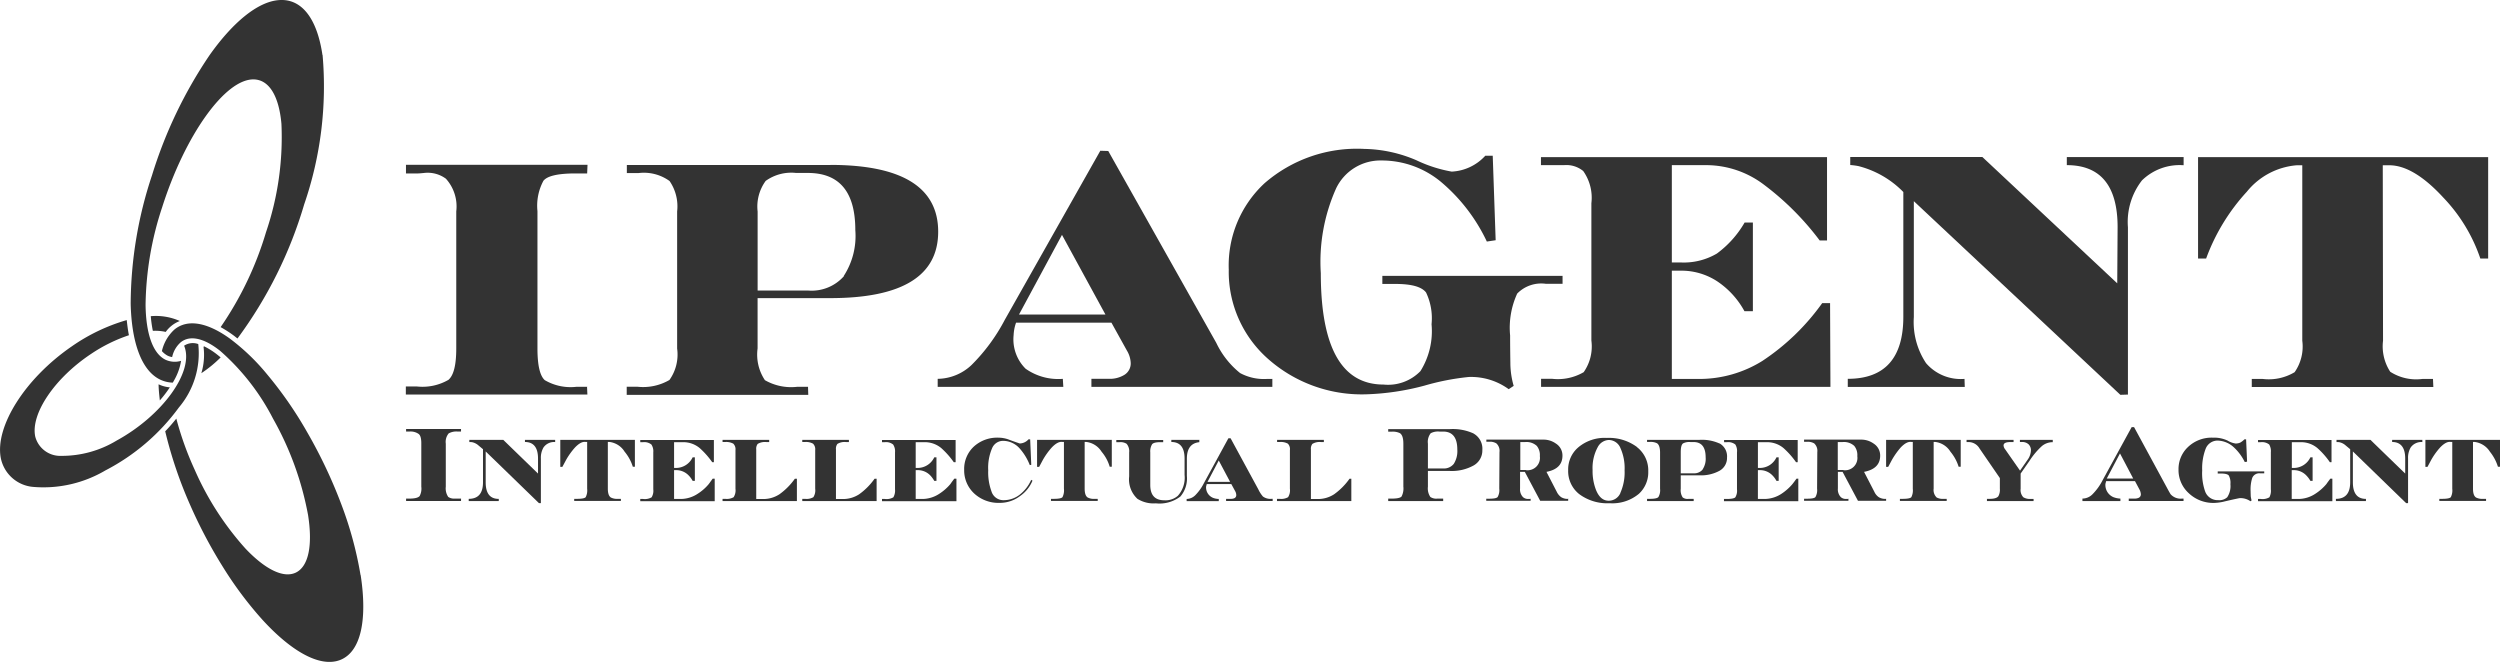 <?xml version="1.0" encoding="UTF-8"?>
<svg xmlns="http://www.w3.org/2000/svg" width="151.114" height="40.01" viewBox="0 0 151.114 40.01">
  <g id="logo" transform="translate(151.114 722.005)">
    <rect id="logo_Frame_Background_" data-name="logo [Frame Background]" width="151.114" height="40" transform="translate(-151.114 -722)" fill="none"></rect>
    <path id="Vector" d="M.679.184a7.257,7.257,0,0,1-.605.79C.059.827.044.686.03.546.015.362,0,.177,0,0A1.977,1.977,0,0,0,.679.184Z" transform="translate(-141.528 -698.775)" fill="#333"></path>
    <path id="Vector-2" data-name="Vector" d="M12.015,15.219c.413,2.694.022,4.657-1.262,5.137-1.232.458-2.974-.568-4.7-2.465a22.468,22.468,0,0,1-2.369-3.173A29.11,29.11,0,0,1,1.7,10.961a25.76,25.76,0,0,1-1.5-4.435c.244-.251.465-.509.672-.768a19.11,19.11,0,0,0,1.114,3.1,17.734,17.734,0,0,0,3.063,4.753c1.151,1.218,2.28,1.823,3.048,1.454.79-.384,1.018-1.7.738-3.476a18.745,18.745,0,0,0-2.118-5.83,13.875,13.875,0,0,0-3.2-4.1C2.561.9,1.7.688,1.137,1.146a1.637,1.637,0,0,0-.517.893,1.014,1.014,0,0,1-.266-.081A1.235,1.235,0,0,1,0,1.677,2.525,2.525,0,0,1,.753.378c.8-.664,2-.435,3.358.546a12.954,12.954,0,0,1,2.258,2.17,23.607,23.607,0,0,1,2.421,3.5,29.489,29.489,0,0,1,2.059,4.354,22.406,22.406,0,0,1,1.159,4.273" transform="translate(-141.328 -702.46)" fill="#333"></path>
    <path id="Vector-3" data-name="Vector" d="M.17.007a4.32,4.32,0,0,1,.79.5c.066.052.14.111.207.17A7.525,7.525,0,0,1,0,1.631,3.774,3.774,0,0,0,.133.037L.17,0" transform="translate(-138.945 -701.077)" fill="#333"></path>
    <path id="Vector-4" data-name="Vector" d="M11.6,3.326a21.9,21.9,0,0,1-1.114,9.033,25.922,25.922,0,0,1-4.03,8.1c-.1-.074-.192-.155-.288-.221a7.008,7.008,0,0,0-.731-.465,20.315,20.315,0,0,0,2.745-5.742,17.817,17.817,0,0,0,.93-6.554C8.964,5.835,8.388,4.832,7.458,4.8,5.709,4.743,3.274,8.2,1.9,12.537a19.413,19.413,0,0,0-1,5.9c.022,1.69.421,2.937,1.218,3.314a1.332,1.332,0,0,0,.93.059,3.52,3.52,0,0,1-.435,1.2l-.066.118a1.871,1.871,0,0,1-.8-.2C.624,22.359.056,20.64,0,18.374A24.821,24.821,0,0,1,1.288,10.6,27.156,27.156,0,0,1,4.779,3.319C6.152,1.385,7.657.1,8.971.005c1.387-.1,2.3,1.144,2.62,3.314" transform="translate(-143.215 -722.005)" fill="#333"></path>
    <path id="Vector-5" data-name="Vector" d="M.908.96A2.92,2.92,0,0,0,.125.893,7.307,7.307,0,0,1,0,.008,3.541,3.541,0,0,1,1.756.3a1.835,1.835,0,0,0-.517.3A1.859,1.859,0,0,0,.908.952" transform="translate(-142 -702.901)" fill="#333"></path>
    <path id="Vector-6" data-name="Vector" d="M11.127,1.55a.946.946,0,0,1,.856-.1A5.07,5.07,0,0,1,10.81,5.284a12.744,12.744,0,0,1-4.435,3.8,7.373,7.373,0,0,1-4.362,1A2.18,2.18,0,0,1,.043,8.317C-.3,6.428,1.5,3.542,4.33,1.594A11.293,11.293,0,0,1,7.659,0c.037.325.074.627.133.915A9.445,9.445,0,0,0,5.526,2.03C3.282,3.513,1.836,5.69,2.131,7.048A1.561,1.561,0,0,0,3.71,8.207a6.392,6.392,0,0,0,3.336-.923c2.745-1.5,4.686-4.14,4.1-5.69a.491.491,0,0,0-.022-.052" transform="translate(-151.113 -702.657)" fill="#333"></path>
    <path id="Vector-7" data-name="Vector" d="M4.509,0V1.631H4.384A2.749,2.749,0,0,0,3.9.723a1.278,1.278,0,0,0-.923-.59h-.1V2.952c0,.28.059.458.184.539a.817.817,0,0,0,.428.081h.177V3.7H.841V3.572h.17c.3,0,.465-.037.524-.1a.9.9,0,0,0,.089-.509V.133H1.535C1.343.1,1.122.221.878.48a4.264,4.264,0,0,0-.531.745c-.074.14-.148.28-.221.413H0V.007H4.509Z" transform="translate(-4.509 -695.424)" fill="#333"></path>
    <path id="Vector-8" data-name="Vector" d="M10.952,13.4l.022.487H0V13.4H.664A3.13,3.13,0,0,0,2.576,13c.317-.273.472-.908.472-1.9V2.819A2.5,2.5,0,0,0,2.421.841,1.855,1.855,0,0,0,1.181.487C.967.509.8.524.708.524h-.7V0H10.982l-.022.524h-.723C9.2.524,8.553.672,8.317.967A3.181,3.181,0,0,0,7.956,2.8v8.3c0,1.018.148,1.653.443,1.919a3.089,3.089,0,0,0,1.926.4h.642Z" transform="translate(-126.583 -712.045)" fill="#333"></path>
    <path id="Vector-9" data-name="Vector" d="M12.31,0c4.347,0,6.517,1.365,6.517,4.037S16.649,8.052,12.3,8.052H7.911v3.041a2.783,2.783,0,0,0,.443,1.919,3.182,3.182,0,0,0,1.956.4h.649l.015.487H0V13.41H.664A3.157,3.157,0,0,0,2.583,13a2.651,2.651,0,0,0,.465-1.9V2.812A2.694,2.694,0,0,0,2.59.974,2.648,2.648,0,0,0,.708.494h-.7V.007h12.31m.8,6.708a4.441,4.441,0,0,0,.7-2.775c0-2.3-.952-3.454-2.871-3.454h-.708A2.651,2.651,0,0,0,8.4.967a2.632,2.632,0,0,0-.487,1.852V7.594h3.063a2.6,2.6,0,0,0,2.155-.871" transform="translate(-113.232 -712.037)" fill="#333"></path>
    <path id="Vector-10" data-name="Vector" d="M20.229,13.786v.487H9.292v-.487h1.063a1.686,1.686,0,0,0,.937-.244.809.809,0,0,0,.376-.708,1.574,1.574,0,0,0-.229-.753l-.937-1.69H4.738a2.532,2.532,0,0,0-.148.753,2.5,2.5,0,0,0,.723,2.03,3.417,3.417,0,0,0,2.251.613l.03.487H0v-.487a3.032,3.032,0,0,0,2.044-.834,11.137,11.137,0,0,0,2.015-2.738L9.83,0l.48.015,6.531,11.6a5.191,5.191,0,0,0,1.439,1.823,3.046,3.046,0,0,0,1.646.354h.288ZM4.923,9.9H10.14L7.513,5.085,4.915,9.9Z" transform="translate(-94.435 -712.893)" fill="#333"></path>
    <path id="Vector-11" data-name="Vector" d="M20.177,7.668v.487h-1a2.03,2.03,0,0,0-1.742.59,4.948,4.948,0,0,0-.428,2.531c0,.6.007,1.151.015,1.661a5.033,5.033,0,0,0,.2,1.387l-.3.2a3.866,3.866,0,0,0-2.413-.738,14.868,14.868,0,0,0-2.686.524,15.3,15.3,0,0,1-3.52.524A8.545,8.545,0,0,1,2.384,12.7,7.018,7.018,0,0,1,0,7.292a6.775,6.775,0,0,1,2.155-5.21A8.513,8.513,0,0,1,8.192,0a8.305,8.305,0,0,1,3.151.686,8.246,8.246,0,0,0,2.133.686,2.939,2.939,0,0,0,2.03-.959h.45l.177,5.107L15.6,5.6A10.633,10.633,0,0,0,12.8,1.97,5.6,5.6,0,0,0,9.247.7,2.965,2.965,0,0,0,6.494,2.376a10.847,10.847,0,0,0-.93,5.137q0,6.731,3.793,6.731a2.728,2.728,0,0,0,2.229-.812,4.554,4.554,0,0,0,.672-2.834,3.614,3.614,0,0,0-.332-1.919c-.266-.347-.878-.517-1.852-.517h-.79V7.675h10.9Z" transform="translate(-76.841 -713.004)" fill="#333"></path>
    <path id="Vector-12" data-name="Vector" d="M17.476,8.819l.022,5.07H.007V13.4H.664A3.1,3.1,0,0,0,2.583,13a2.711,2.711,0,0,0,.465-1.911v-8.3A2.793,2.793,0,0,0,2.554.841,1.609,1.609,0,0,0,1.387.487H0V0H17.292V5.041h-.443A16.838,16.838,0,0,0,13.4,1.609,5.79,5.79,0,0,0,10.089.487H7.911V6.369h.546a3.95,3.95,0,0,0,2.177-.539A6.111,6.111,0,0,0,12.31,3.956h.5V9.314H12.3a5.106,5.106,0,0,0-1.638-1.8,3.949,3.949,0,0,0-2.207-.649H7.911V13.41H9.557a7.2,7.2,0,0,0,3.83-1.092A13.769,13.769,0,0,0,17,8.827h.465Z" transform="translate(-57.97 -712.509)" fill="#333"></path>
    <path id="Vector-13" data-name="Vector" d="M20.3.015V.5a3.258,3.258,0,0,0-2.517.915,4.09,4.09,0,0,0-.849,2.834V14.362l-.458.015L3.993,2.672v7a4.489,4.489,0,0,0,.738,2.79,2.764,2.764,0,0,0,2.325.952l.015.487H0V13.41c2.236,0,3.358-1.255,3.358-3.749V2.118A5.8,5.8,0,0,0,.649.553a3.973,3.973,0,0,0-.5-.066V0H8.133l8.155,7.638.022-3.395c0-2.494-1.026-3.749-3.07-3.749V.007H20.3Z" transform="translate(-39.424 -712.517)" fill="#333"></path>
    <path id="Vector-14" data-name="Vector" d="M17.535,6.133h-.472a9.931,9.931,0,0,0-2.251-3.7C13.624,1.144,12.531.494,11.565.494h-.4L11.181,11.1a2.808,2.808,0,0,0,.435,1.875,2.9,2.9,0,0,0,1.941.435H14.2l.022.487H3.247V13.41h.664A3.041,3.041,0,0,0,5.838,13,2.71,2.71,0,0,0,6.3,11.1V.494H5.963A4.317,4.317,0,0,0,2.952,2.089,12.115,12.115,0,0,0,.487,6.133H0V0H17.535Z" transform="translate(-18.251 -712.509)" fill="#333"></path>
    <path id="Vector-15" data-name="Vector" d="M3.321,4.354H0V4.207H.2q.487,0,.62-.155a.961.961,0,0,0,.1-.568V.886C.923.583.871.384.76.3A.842.842,0,0,0,.2.155H0V0H3.321V.155h-.2a.951.951,0,0,0-.546.111A.8.8,0,0,0,2.4.886v2.6a.918.918,0,0,0,.148.62.635.635,0,0,0,.413.1h.362Z" transform="translate(-126.568 -696.074)" fill="#333"></path>
    <path id="Vector-16" data-name="Vector" d="M5.225,0V.133a.773.773,0,0,0-.708.332,1.229,1.229,0,0,0-.155.664V3.823H4.244L1.026.7V2.568c0,.664.258,1,.79,1V3.7H0V3.565q.863,0,.863-1v-2L.546.3A.835.835,0,0,0,.2.14,1.042,1.042,0,0,0,.037.133V0H2.089l2.1,2.037V1.129c0-.664-.266-1-.79-1V0H5.218Z" transform="translate(-122.782 -695.417)" fill="#333"></path>
    <path id="Vector-17" data-name="Vector" d="M4.509,0V1.631H4.384A2.649,2.649,0,0,0,3.889.723a1.254,1.254,0,0,0-.915-.59h-.1V2.952c0,.28.059.458.184.539a.817.817,0,0,0,.428.081h.177V3.7H.841V3.572h.17c.3,0,.465-.037.524-.1a.9.9,0,0,0,.089-.509V.133H1.535C1.343.1,1.122.221.878.48a4.264,4.264,0,0,0-.531.745c-.074.14-.148.28-.221.413H0V.007H4.509Z" transform="translate(-117.247 -695.424)" fill="#333"></path>
    <path id="Vector-18" data-name="Vector" d="M4.5,2.347V3.7H0V3.565H.17a.819.819,0,0,0,.517-.1.769.769,0,0,0,.1-.487V.745A.736.736,0,0,0,.672.273a.69.69,0,0,0-.5-.14H0V0H4.45V1.343h-.1a5.026,5.026,0,0,0-.76-.856A1.544,1.544,0,0,0,2.605.133H2.044V1.69h.14a1.114,1.114,0,0,0,.982-.642H3.3V2.472H3.166a1.359,1.359,0,0,0-.229-.317,1.038,1.038,0,0,0-.753-.332h-.14V3.565h.421a1.874,1.874,0,0,0,1.011-.317,2.857,2.857,0,0,0,.664-.583l.236-.325h.118Z" transform="translate(-112.413 -695.41)" fill="#333"></path>
    <path id="Vector-19" data-name="Vector" d="M4.494,2.347V3.7H0V3.565H.17a.826.826,0,0,0,.5-.1.763.763,0,0,0,.111-.509V.62A.47.47,0,0,0,.649.229a.9.9,0,0,0-.48-.1H0V0H2.819V.133h-.17a.858.858,0,0,0-.524.111.471.471,0,0,0-.089.332v3h.421a1.775,1.775,0,0,0,.982-.288,3.979,3.979,0,0,0,.93-.937h.118Z" transform="translate(-107.439 -695.417)" fill="#333"></path>
    <path id="Vector-20" data-name="Vector" d="M4.494,2.347V3.7H0V3.565H.17a.811.811,0,0,0,.5-.1.763.763,0,0,0,.111-.509V.62A.47.47,0,0,0,.649.229a.88.88,0,0,0-.48-.1H0V0H2.819V.133h-.17a.843.843,0,0,0-.524.111.471.471,0,0,0-.089.332v3h.421a1.775,1.775,0,0,0,.982-.288,3.979,3.979,0,0,0,.93-.937h.118Z" transform="translate(-102.62 -695.417)" fill="#333"></path>
    <path id="Vector-21" data-name="Vector" d="M4.5,2.347V3.7H0V3.565H.17a.819.819,0,0,0,.517-.1.823.823,0,0,0,.1-.487V.745A.736.736,0,0,0,.672.273a.69.69,0,0,0-.5-.14H0V0H4.45V1.343H4.339a5.026,5.026,0,0,0-.76-.856A1.559,1.559,0,0,0,2.6.133H2.037V1.69h.14a1.114,1.114,0,0,0,.982-.642h.133V2.472H3.159a1.614,1.614,0,0,0-.229-.317,1.038,1.038,0,0,0-.753-.332h-.14V3.565h.421a1.874,1.874,0,0,0,1.011-.317,3.014,3.014,0,0,0,.664-.583c.074-.111.155-.214.236-.325h.118Z" transform="translate(-97.801 -695.41)" fill="#333"></path>
    <path id="Vector-22" data-name="Vector" d="M4.03,2.539l.1.059a2.119,2.119,0,0,1-.76.937,2.009,2.009,0,0,1-1.232.406A2.157,2.157,0,0,1,.613,3.38,1.9,1.9,0,0,1,0,1.948,1.847,1.847,0,0,1,.576.546,2.09,2.09,0,0,1,2.074,0a1.834,1.834,0,0,1,.583.1c.229.089.465.17.7.251A.729.729,0,0,0,3.889.1h.1l.066,1.542-.089.015A3.342,3.342,0,0,0,3.365.664,1.352,1.352,0,0,0,2.347.192a.72.72,0,0,0-.664.458,2.982,2.982,0,0,0-.229,1.328,3.312,3.312,0,0,0,.192,1.255.751.751,0,0,0,.731.546,1.592,1.592,0,0,0,.959-.317,2.337,2.337,0,0,0,.716-.915Z" transform="translate(-92.834 -695.55)" fill="#333"></path>
    <path id="Vector-23" data-name="Vector" d="M4.517,0V1.631H4.391A2.5,2.5,0,0,0,3.9.723a1.265,1.265,0,0,0-.923-.59h-.1V2.952c0,.28.059.458.184.539a.8.8,0,0,0,.428.081h.177V3.7H.841V3.572h.17c.3,0,.465-.037.524-.1a.9.9,0,0,0,.089-.509V.133H1.535C1.343.1,1.122.221.878.48a4.264,4.264,0,0,0-.531.745c-.074.14-.148.28-.221.413H0V.007H4.509Z" transform="translate(-88.428 -695.424)" fill="#333"></path>
    <path id="Vector-24" data-name="Vector" d="M5.018.007V.14q-.753.077-.753,1V2.177a1.683,1.683,0,0,1-.391,1.247,2.074,2.074,0,0,1-1.483.413,1.837,1.837,0,0,1-1.114-.273,1.6,1.6,0,0,1-.5-1.351V.76A.683.683,0,0,0,.62.236.69.69,0,0,0,.192.14H0V.007H2.834V.14h-.17c-.258,0-.428.037-.5.125a.817.817,0,0,0-.111.487v1.97c0,.62.28.93.849.93A1.133,1.133,0,0,0,3.72,3.38a1.629,1.629,0,0,0,.406-1.262V1.129q0-1-.8-1V0H5.041Z" transform="translate(-83.638 -695.417)" fill="#333"></path>
    <path id="Vector-25" data-name="Vector" d="M5.2,3.793H2.384V3.661h.273a.533.533,0,0,0,.207-.03A.2.2,0,0,0,3,3.439a.5.5,0,0,0-.059-.229L2.7,2.768H1.218a.333.333,0,0,0-.022.081.3.3,0,0,0-.022.118.682.682,0,0,0,.406.627.992.992,0,0,0,.362.074V3.8H0V3.668a.755.755,0,0,0,.517-.221,2.833,2.833,0,0,0,.524-.731L2.524,0h.133L4.332,3.085a1.883,1.883,0,0,0,.28.435.759.759,0,0,0,.517.14H5.2ZM2.627,2.635,1.941,1.343,1.262,2.635Z" transform="translate(-79.387 -695.513)" fill="#333"></path>
    <path id="Vector-26" data-name="Vector" d="M4.494,2.347V3.7H0V3.565H.17a.826.826,0,0,0,.5-.1.763.763,0,0,0,.111-.509V.62A.47.47,0,0,0,.657.229a.88.88,0,0,0-.48-.1H.007V0H2.834V.133h-.17A.843.843,0,0,0,2.14.244a.471.471,0,0,0-.089.332v3h.421a1.793,1.793,0,0,0,.982-.288,3.979,3.979,0,0,0,.93-.937H4.5Z" transform="translate(-73.926 -695.417)" fill="#333"></path>
    <path id="Vector-27" data-name="Vector" d="M5.159.266a1.052,1.052,0,0,1,.531,1,1.037,1.037,0,0,1-.539.937,2.725,2.725,0,0,1-1.432.325H2.4v.952a.918.918,0,0,0,.148.62.635.635,0,0,0,.413.1h.362v.148H0V4.2H.2c.332,0,.531-.044.605-.125a1.046,1.046,0,0,0,.111-.6V.878C.915.546.849.339.709.244A1,1,0,0,0,.2.155H0V0H3.72A3.015,3.015,0,0,1,5.166.266m-.989.967c0-.723-.288-1.085-.856-1.085H3.1a.939.939,0,0,0-.531.1A.847.847,0,0,0,2.4.878v1.5h.923A.762.762,0,0,0,3.963,2.1a1.438,1.438,0,0,0,.214-.871Z" transform="translate(-67.203 -696.066)" fill="#333"></path>
    <path id="Vector-28" data-name="Vector" d="M4.952,3.565V3.7H3.262l-.93-1.749H2.044v1a.67.67,0,0,0,.177.524.449.449,0,0,0,.317.111h.1a.308.308,0,0,0,.044-.015V3.7H0V3.572H.17c.28,0,.45-.03.517-.1a.836.836,0,0,0,.1-.509L.8.753A.608.608,0,0,0,.613.229a.731.731,0,0,0-.435-.1H.007V0H3.454a1.284,1.284,0,0,1,.753.236.851.851,0,0,1,.4.731c0,.531-.317.856-.967.982l.62,1.2a.847.847,0,0,0,.273.332.757.757,0,0,0,.443.1ZM2.391,1.845A.749.749,0,0,0,3.24,1a.877.877,0,0,0-.184-.62A.919.919,0,0,0,2.347.148H2.059v1.69h.332" transform="translate(-61.277 -695.432)" fill="#333"></path>
    <path id="Vector-29" data-name="Vector" d="M4.155.554a1.779,1.779,0,0,1,.686,1.469A1.76,1.76,0,0,1,4.273,3.38a2.5,2.5,0,0,1-1.764.568A2.841,2.841,0,0,1,.672,3.4,1.765,1.765,0,0,1,0,1.956,1.75,1.75,0,0,1,.605.576,2.473,2.473,0,0,1,2.339,0,2.845,2.845,0,0,1,4.155.546m-1,2.775A3.025,3.025,0,0,0,3.41,1.956,2.944,2.944,0,0,0,3.159.613.769.769,0,0,0,2.465.125a.79.79,0,0,0-.679.435,2.63,2.63,0,0,0-.31,1.387,3.133,3.133,0,0,0,.207,1.2c.177.435.428.649.768.649a.762.762,0,0,0,.708-.472" transform="translate(-56.325 -695.535)" fill="#333"></path>
    <path id="Vector-30" data-name="Vector" d="M4.384.214a.9.9,0,0,1,.45.856.885.885,0,0,1-.458.8,2.326,2.326,0,0,1-1.218.273H2.037v.812a.787.787,0,0,0,.118.524.481.481,0,0,0,.339.089h.325V3.7H0V3.565H.17c.28,0,.458-.037.517-.111a.809.809,0,0,0,.1-.5V.745C.782.472.723.288.605.207A.849.849,0,0,0,.17.125H0V0H3.159A2.585,2.585,0,0,1,4.384.221M3.358,1.786a1.157,1.157,0,0,0,.184-.731c0-.613-.244-.923-.731-.923H2.62a.825.825,0,0,0-.443.081c-.1.074-.14.258-.14.539V2.022h.782a.658.658,0,0,0,.546-.236" transform="translate(-51.557 -695.417)" fill="#333"></path>
    <path id="Vector-31" data-name="Vector" d="M4.494,2.347V3.7H0V3.565H.17c.28,0,.458-.037.517-.1a.769.769,0,0,0,.1-.487V.745a.743.743,0,0,0-.1-.472.69.69,0,0,0-.5-.14H.007V0h4.45V1.343h-.1a5.025,5.025,0,0,0-.76-.856A1.544,1.544,0,0,0,2.613.133H2.052V1.69h.14a1.106,1.106,0,0,0,.982-.642h.133V2.472H3.173a1.359,1.359,0,0,0-.229-.317,1.038,1.038,0,0,0-.753-.332h-.14V3.565h.421a1.893,1.893,0,0,0,1.011-.317,3.162,3.162,0,0,0,.657-.583c.089-.111.162-.214.244-.325H4.5Z" transform="translate(-46.908 -695.41)" fill="#333"></path>
    <path id="Vector-32" data-name="Vector" d="M4.959,3.565V3.7h-1.7l-.93-1.749H2.044v1a.67.67,0,0,0,.177.524.449.449,0,0,0,.317.111h.1a.308.308,0,0,0,.044-.015V3.7H0V3.572H.17c.28,0,.458-.03.517-.1a.836.836,0,0,0,.1-.509L.8.753A.608.608,0,0,0,.613.229.757.757,0,0,0,.17.133H0V0H3.446A1.284,1.284,0,0,1,4.2.236a.851.851,0,0,1,.4.731c0,.531-.325.856-.974.982l.62,1.2a.789.789,0,0,0,.273.332.757.757,0,0,0,.443.1Zm-2.59-1.72A.746.746,0,0,0,3.218,1a.877.877,0,0,0-.184-.62A.919.919,0,0,0,2.325.148H2.037v1.69h.339" transform="translate(-42.066 -695.432)" fill="#333"></path>
    <path id="Vector-33" data-name="Vector" d="M4.509,0V1.631H4.384A2.649,2.649,0,0,0,3.889.723a1.254,1.254,0,0,0-.915-.59h-.1V2.952a.625.625,0,0,0,.184.539.8.8,0,0,0,.428.081h.177V3.7H.834V3.572H1c.3,0,.465-.037.524-.1a.9.9,0,0,0,.089-.509V.133H1.528C1.336.1,1.114.221.871.48a4.711,4.711,0,0,0-.524.745c-.074.14-.148.28-.221.413H0V.007H4.509Z" transform="translate(-37.107 -695.424)" fill="#333"></path>
    <path id="Vector-34" data-name="Vector" d="M5.21.007V.14a1.013,1.013,0,0,0-.657.236,4.457,4.457,0,0,0-.745.886l-.539.775v.915a.636.636,0,0,0,.162.517.763.763,0,0,0,.45.1h.17V3.7H1.232V3.565H1.4c.266,0,.443-.052.524-.162a.808.808,0,0,0,.089-.45V2.31L.782.517A.769.769,0,0,0,.125.133H0V0H2.841V.133H2.649c-.273,0-.413.066-.413.207a.428.428,0,0,0,.1.236L3.232,1.86,3.69,1.2a1.016,1.016,0,0,0,.2-.554.507.507,0,0,0-.14-.376.562.562,0,0,0-.413-.14H3.225V0H5.21Z" transform="translate(-32.244 -695.417)" fill="#333"></path>
    <path id="Vector-35" data-name="Vector" d="M6.111,4.465H2.8V4.317h.325a.6.6,0,0,0,.251-.037.228.228,0,0,0,.155-.221.688.688,0,0,0-.074-.273l-.28-.524H1.432c-.007.03-.015.066-.03.118a.348.348,0,0,0-.015.111.8.8,0,0,0,.48.738,1.342,1.342,0,0,0,.428.089v.148H0V4.317a.858.858,0,0,0,.605-.258,3.392,3.392,0,0,0,.62-.863L2.974,0h.148l1.97,3.631c.125.236.207.376.236.421a.811.811,0,0,0,.694.266h.089ZM3.07,3.107l-.8-1.52-.8,1.52Z" transform="translate(-25.24 -696.185)" fill="#333"></path>
    <path id="Vector-36" data-name="Vector" d="M5.181,2.022v.133H4.923a.458.458,0,0,0-.465.273,2.288,2.288,0,0,0-.1.819c0,.111.007.214.007.288a1.777,1.777,0,0,0,.052.258l-.066.052a1.07,1.07,0,0,0-.627-.192c-.052,0-.354.066-.9.192a2.965,2.965,0,0,1-.679.1,2.154,2.154,0,0,1-1.52-.583A1.884,1.884,0,0,1,0,1.926,1.821,1.821,0,0,1,.554.583,2.064,2.064,0,0,1,2.081,0a1.908,1.908,0,0,1,.886.177,1.3,1.3,0,0,0,.487.177A.72.72,0,0,0,3.727.3,1.156,1.156,0,0,0,3.985.1h.1l.059,1.351-.14.022A3.012,3.012,0,0,0,3.351.59,1.5,1.5,0,0,0,2.369.177a.77.77,0,0,0-.731.5,3.3,3.3,0,0,0-.207,1.306,3.3,3.3,0,0,0,.184,1.284.8.8,0,0,0,.782.509A.7.7,0,0,0,2.945,3.6a1.218,1.218,0,0,0,.192-.79.926.926,0,0,0-.1-.524c-.059-.074-.214-.118-.465-.118H2.369V2.037H5.181Z" transform="translate(-19.432 -695.55)" fill="#333"></path>
    <path id="Vector-37" data-name="Vector" d="M4.494,2.347V3.7H0V3.565H.17a.819.819,0,0,0,.517-.1.84.84,0,0,0,.089-.487V.745a.8.8,0,0,0-.1-.472.7.7,0,0,0-.5-.14H0V0H4.443V1.343h-.1A4.744,4.744,0,0,0,3.587.487,1.544,1.544,0,0,0,2.605.133H2.044V1.69h.14a1.114,1.114,0,0,0,.982-.642H3.3V2.472H3.166a1.6,1.6,0,0,0-.236-.317,1.038,1.038,0,0,0-.753-.332h-.14V3.565h.421a1.874,1.874,0,0,0,1.011-.317,3.014,3.014,0,0,0,.664-.583c.074-.111.155-.214.236-.325h.118Z" transform="translate(-14.627 -695.41)" fill="#333"></path>
    <path id="Vector-38" data-name="Vector" d="M5.225,0V.133a.781.781,0,0,0-.708.332,1.229,1.229,0,0,0-.155.664V3.823H4.244L1.026.7V2.568c0,.664.266,1,.79,1V3.7H0V3.565q.863,0,.863-1v-2L.546.3A.835.835,0,0,0,.2.14.994.994,0,0,0,.037.133V0H2.089l2.1,2.037V1.129c0-.664-.266-1-.79-1V0H5.218Z" transform="translate(-9.919 -695.417)" fill="#333"></path>
  </g>
</svg>
